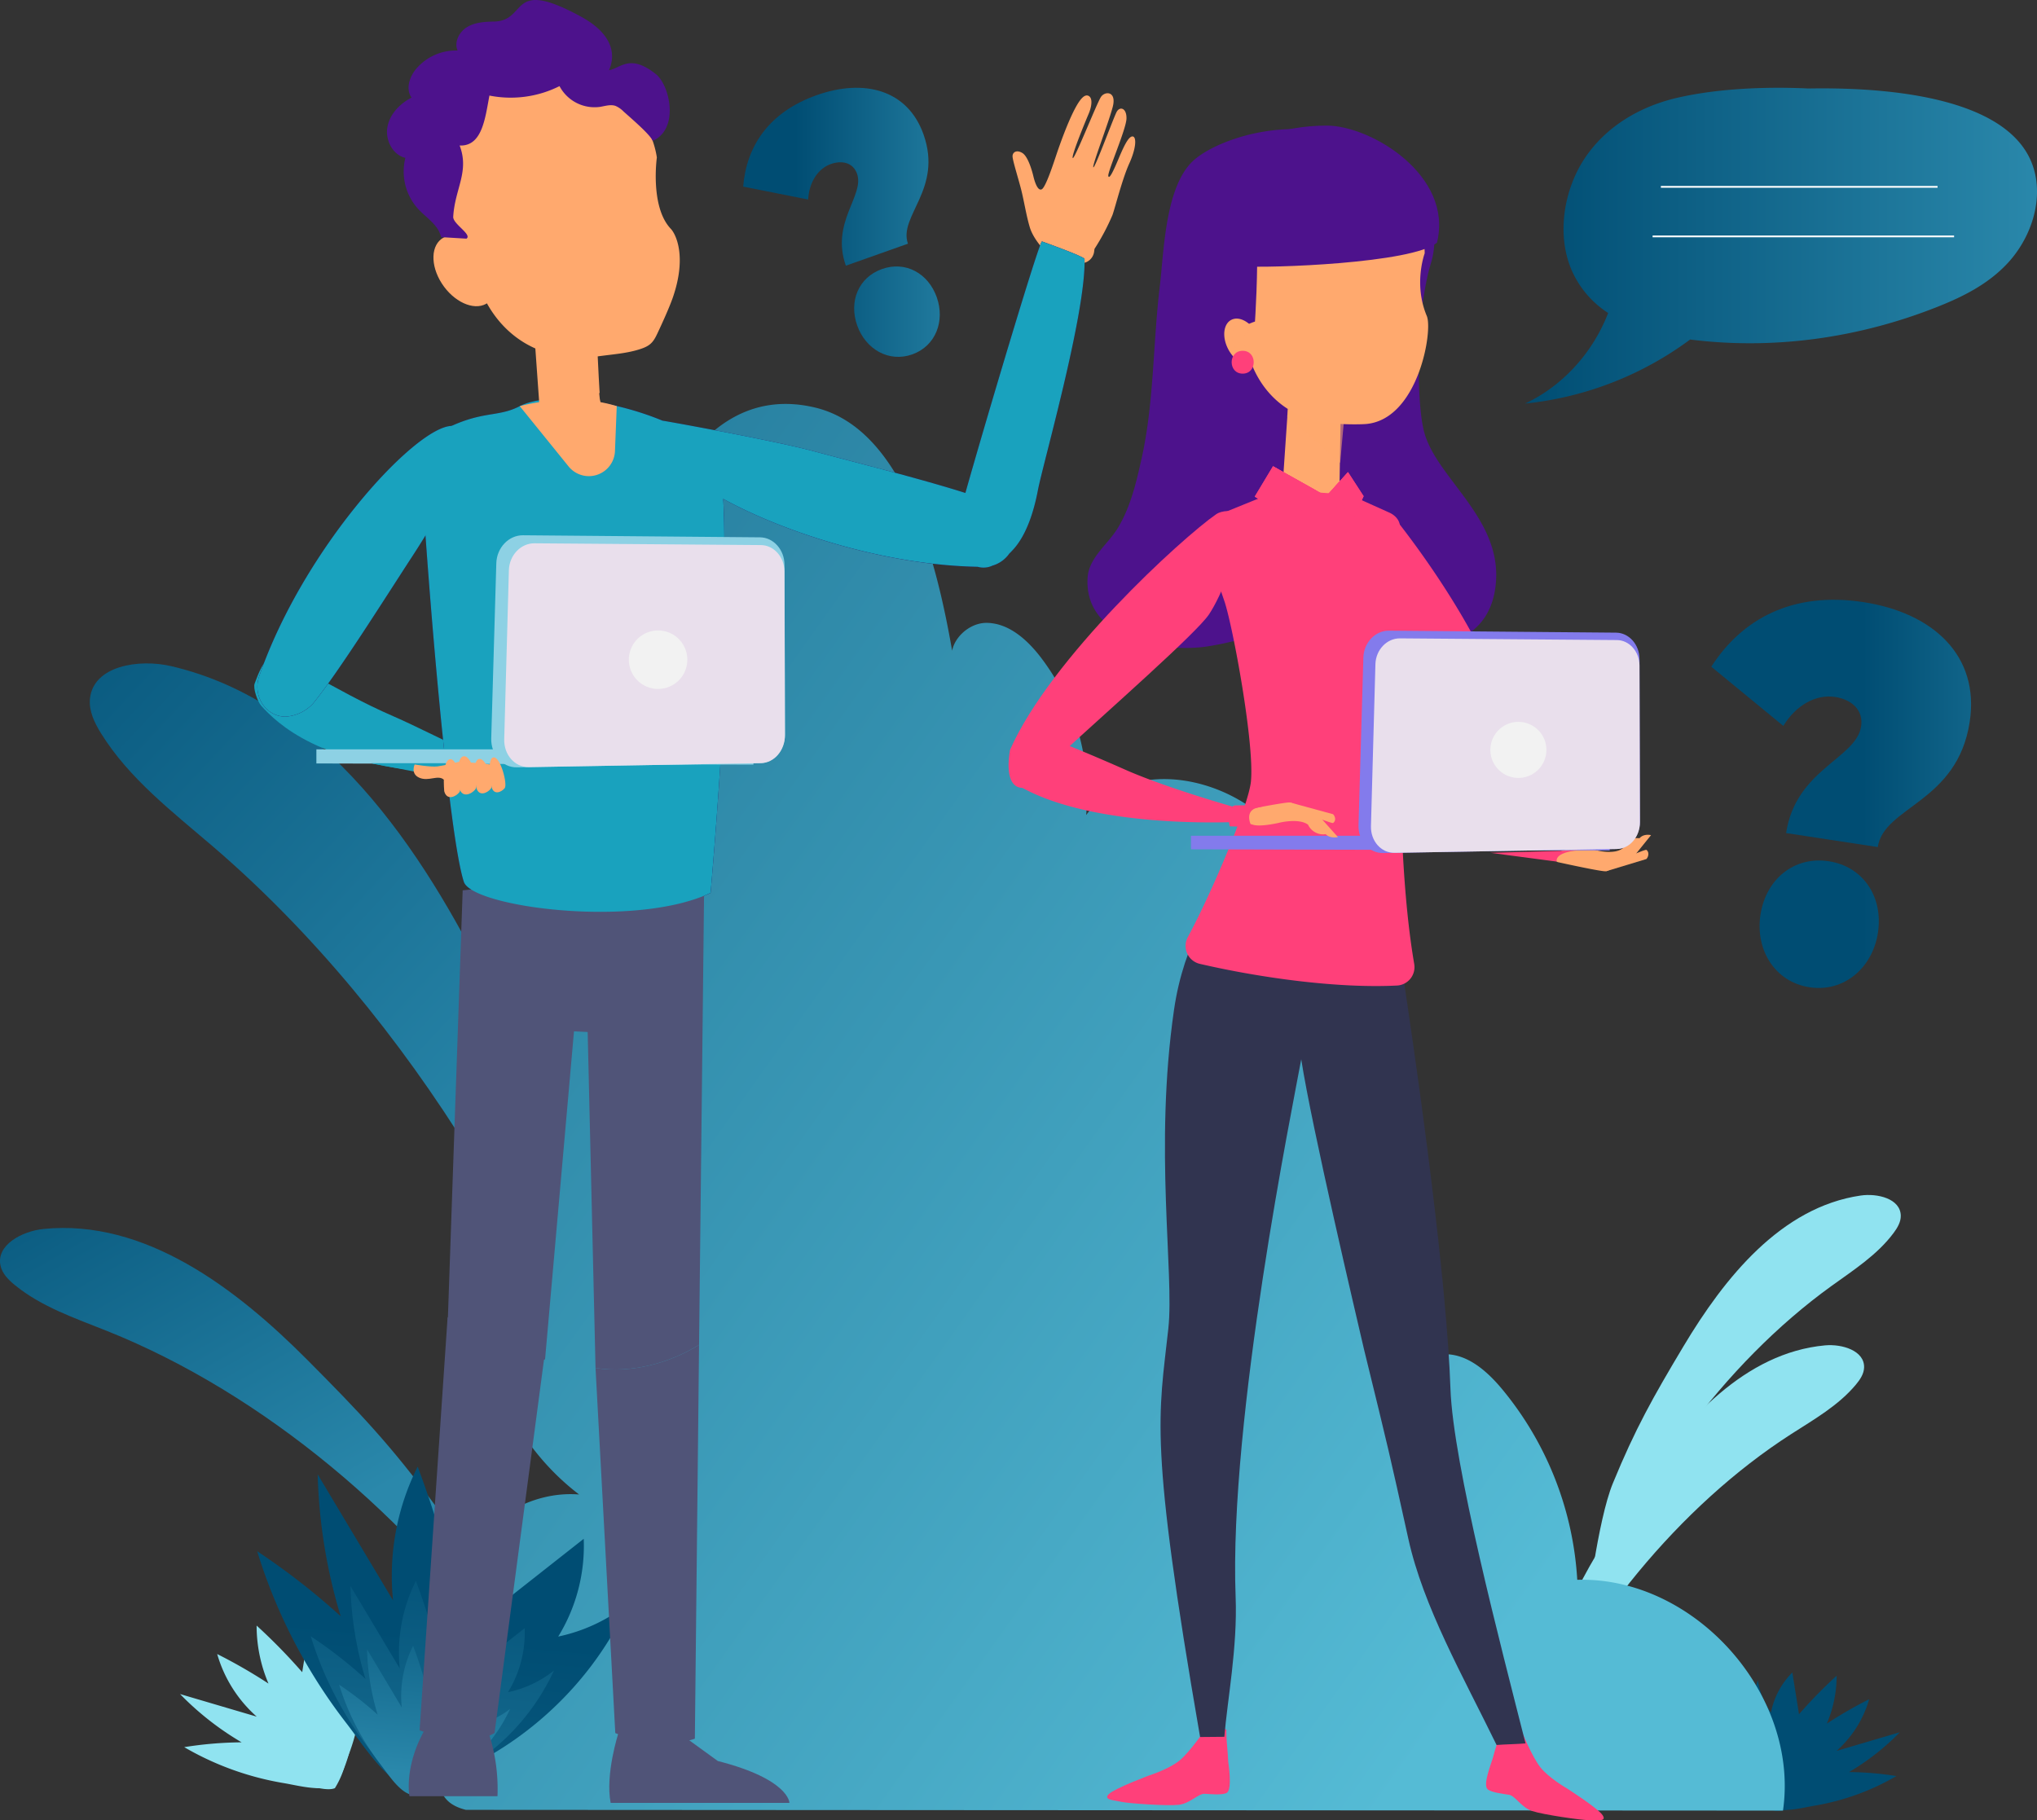 <svg height="776.336" viewBox="0 0 868.611 776.336" width="868.611" xmlns="http://www.w3.org/2000/svg" xmlns:xlink="http://www.w3.org/1999/xlink"><rect x="0" y="0" width="868.611" height="776.336" fill="#333333" stroke="none"/><linearGradient id="a" gradientUnits="objectBoundingBox" x1="1.153" x2="1.438" y1="2.57" y2="5.178"><stop offset="0" stop-color="#004D73"/><stop offset="1" stop-color="#2A88AB"/></linearGradient><linearGradient id="b" x1="1.638" x2="1.896" xlink:href="#a" y1="2.768" y2="5.437"/><linearGradient id="c" x1="2.305" x2="2.474" xlink:href="#a" y1="3.738" y2="5.391"/><linearGradient id="d" gradientUnits="objectBoundingBox" x1="-8.637" x2="-8.204" y1="-1.261" y2="-.646"><stop offset="0" stop-color="#b548f2"/><stop offset="1" stop-color="#90E3F0"/></linearGradient><linearGradient id="e" x1="-8.943" x2="-8.481" xlink:href="#d" y1="-1.814" y2="-1.222"/><linearGradient id="f" x1="2.395" x2="2.11" xlink:href="#d" y1="-4.202" y2="-1.594"/><linearGradient id="g" x1="3.252" x2="2.994" xlink:href="#d" y1="-7.571" y2="-4.903"/><linearGradient id="h" x1="4.227" x2="4.058" xlink:href="#d" y1="-10.967" y2="-9.314"/><linearGradient id="i" x1="0" x2=".682" xlink:href="#a" y1="-.345" y2=".664"/><linearGradient id="j" gradientUnits="objectBoundingBox" x1="-.711" x2=".781" y1="-.24" y2=".881"><stop offset="0" stop-color="#004D73"/><stop offset="1" stop-color="#55BBD5"/></linearGradient><linearGradient id="k" x1=".565" x2="1.581" xlink:href="#a" y1=".261" y2=".261"/><linearGradient id="l" x1=".257" x2="1.21" xlink:href="#a" y1=".688" y2=".688"/><linearGradient id="m" x1="0" x2="1" xlink:href="#a" y1=".5" y2=".5"/><linearGradient id="n" x1=".5" x2=".5" xlink:href="#a" y1="0" y2="1"/><linearGradient id="o" x1=".482" x2=".226" xlink:href="#a" y1=".518" y2="2.992"/><linearGradient id="p" x1=".563" x2=".332" xlink:href="#a" y1="-.347" y2="2.185"/><linearGradient id="q" x1=".601" x2=".45" xlink:href="#a" y1="-.707" y2=".861"/><path d="m243.711 429.477c4.817 1.95 12.43-.164 17.557-1.024a103.32 103.32 0 0 0 34.846-12.622 133.927 133.927 0 0 0 -20.2-1.7 102.8 102.8 0 0 0 21.663-16.986q-13.494 3.976-26.985 7.955a46.7 46.7 0 0 0 13.917-22.043 183.786 183.786 0 0 0 -18.058 10.4 52.039 52.039 0 0 0 4.179-20.42 200.436 200.436 0 0 0 -16.045 16.411q-1.426-8.9-2.849-17.8a33.2 33.2 0 0 0 -9.111 17.08 32.237 32.237 0 0 1 -5.59-13.778 65.209 65.209 0 0 0 6.673 54.528" fill="url(#a)" transform="translate(512.545 341.621)"/><path d="m245.8 415.342c3.152 1.278 8.139-.108 11.5-.672a67.691 67.691 0 0 0 22.826-8.268 87.7 87.7 0 0 0 -13.231-1.111 67.3 67.3 0 0 0 14.189-11.128q-8.839 2.607-17.675 5.21a30.509 30.509 0 0 0 9.115-14.437 121.072 121.072 0 0 0 -11.828 6.809 34.02 34.02 0 0 0 2.737-13.374 131.878 131.878 0 0 0 -10.508 10.748l-1.863-11.654a21.709 21.709 0 0 0 -5.97 11.183 21.107 21.107 0 0 1 -3.664-9.024 42.717 42.717 0 0 0 4.374 35.717" fill="url(#b)" transform="translate(509.927 356.066)"/><path d="m246.924 407.465c2.215.9 5.722-.073 8.084-.47a47.594 47.594 0 0 0 16.049-5.813 61.182 61.182 0 0 0 -9.3-.784 47.3 47.3 0 0 0 9.978-7.826q-6.212 1.834-12.427 3.664a21.506 21.506 0 0 0 6.408-10.153 84.915 84.915 0 0 0 -8.317 4.789 23.97 23.97 0 0 0 1.926-9.4 92.262 92.262 0 0 0 -7.391 7.558q-.658-4.1-1.313-8.2a15.309 15.309 0 0 0 -4.2 7.864 14.831 14.831 0 0 1 -2.574-6.346 30.032 30.032 0 0 0 3.075 25.115" fill="url(#c)" transform="translate(508.706 364.421)"/><path d="m202.469 504.605c22.7-52.12 63.882-103.217 111.7-133.953 9.815-6.307 20.214-12.2 27.668-21.172 1.731-2.079 3.343-4.479 3.441-7.182.268-7.248-9.4-10.152-16.624-9.491-34.079 3.124-59.786 31.763-78.893 60.159-14.13 21-22.349 33.891-33.209 56.756-7.352 15.488-14.085 54.882-14.085 54.882" fill="url(#d)" transform="translate(449.602 240.962)"/><path d="m209.515 492.873c19.876-53.263 58.264-106.491 104.369-139.745 9.459-6.823 19.532-13.263 26.494-22.621 1.613-2.17 3.1-4.653 3.051-7.359-.122-7.248-9.933-9.633-17.108-8.585-33.867 4.946-58 34.919-75.556 64.3-12.987 21.726-20.507 35.037-30.123 58.452-6.513 15.861-11.128 55.558-11.128 55.558" fill="url(#e)" transform="translate(467.095 195.307)"/><path d="m102.556 436.637c-5.834 2.365-15.06-.2-21.27-1.24a125.2 125.2 0 0 1 -42.222-15.297 162.3 162.3 0 0 1 24.474-2.058 124.537 124.537 0 0 1 -26.25-20.584q16.347 4.822 32.7 9.637a56.535 56.535 0 0 1 -16.864-26.706 223.08 223.08 0 0 1 21.876 12.601 62.929 62.929 0 0 1 -5.064-24.742 243.648 243.648 0 0 1 19.444 19.887q1.724-10.783 3.448-21.562a40.227 40.227 0 0 1 11.041 20.691 39.057 39.057 0 0 0 6.774-16.7 79 79 0 0 1 -8.087 66.069" fill="url(#f)" transform="translate(39.488 325.021)"/><path d="m86.686 419.514c-3.824 1.546-9.867-.129-13.931-.815a82.006 82.006 0 0 1 -27.655-10.013 106.129 106.129 0 0 1 16.031-1.351 81.558 81.558 0 0 1 -17.191-13.479l21.412 6.311a37.051 37.051 0 0 1 -11.044-17.494 145.5 145.5 0 0 1 14.332 8.254 41.282 41.282 0 0 1 -3.316-16.209 159.942 159.942 0 0 1 12.733 13.026q1.128-7.063 2.257-14.123a26.321 26.321 0 0 1 7.23 13.555 25.557 25.557 0 0 0 4.441-10.936 51.757 51.757 0 0 1 -5.3 43.274" fill="url(#g)" transform="translate(55.999 342.52)"/><path d="m77.676 409.967c-2.689 1.09-6.938-.091-9.8-.571a57.668 57.668 0 0 1 -19.448-7.042 74.1 74.1 0 0 1 11.274-.947 57.4 57.4 0 0 1 -12.089-9.48q7.528 2.22 15.06 4.437a26.012 26.012 0 0 1 -7.767-12.3 102.876 102.876 0 0 1 10.076 5.8 28.988 28.988 0 0 1 -2.33-11.4 112.264 112.264 0 0 1 8.954 9.16q.794-4.963 1.588-9.929a18.564 18.564 0 0 1 5.085 9.529 17.986 17.986 0 0 0 3.117-7.69 36.379 36.379 0 0 1 -3.723 30.429" fill="url(#h)" transform="translate(65.131 352.645)"/><path d="m258.488 615.825c-29.858-106.685-95.655-216.345-179.727-288.492-17.25-14.8-35.751-28.96-47.732-48.275-2.779-4.479-5.252-9.543-4.719-14.788 1.428-14.06 20.866-17.076 34.63-13.865 64.951 15.161 106.891 77.329 136.164 137.261 21.653 44.323 34.065 71.4 48.9 118.451 10.048 31.868 12.489 109.709 12.489 109.709" fill="url(#i)" transform="translate(12.05 33.692)"/><path d="m208.037 514.786c-28.716-65.923-80.8-130.55-141.287-169.432-12.409-7.976-25.567-15.429-35-26.776-2.187-2.63-4.225-5.667-4.35-9.083-.338-9.167 11.89-12.841 21.022-12.005 43.11 3.949 75.622 40.178 99.786 76.092 17.874 26.563 28.274 42.867 42.006 71.788 9.3 19.591 17.818 69.416 17.818 69.416" fill="url(#i)" transform="translate(14.93 153.212)"/><path d="m231.764 501.887c-40.69-59.287-104.084-112.867-170.843-139.577-13.694-5.478-28.026-10.3-39.432-19.657-2.647-2.17-5.224-4.761-6-8.094-2.069-8.937 9.24-14.865 18.368-15.774 43.075-4.291 81.864 25.115 112.4 55.8 22.583 22.694 35.883 36.73 54.851 62.523 12.845 17.473 30.652 64.78 30.652 64.78" fill="url(#i)" transform="translate(-15.244 205.333)"/><path d="m80.842 817.057c-11.842-2.933-12.361-10.923-11.88-23.109s10.338-23.348 22.366-25.338c-15.056-13.935-20-37.694-11.751-56.477s29.082-31.223 49.523-29.573c-46.527-35.5-53.886-103.154-44.611-160.937 7.53-46.914 32.435-100.333 79.61-105.892-12.987 1.532-17.021-73.954-16.853-83.459.759-43.145 24.174-127.419 82.679-113.216 40.989 9.947 53.688 75.929 59.379 110.37-4.782-8.007 4.239-18.671 13.566-18.595s17.135 7.035 22.858 14.4a96.271 96.271 0 0 1 19.58 67.556c19.392-25.776 63.391-16.522 83.149 8.975s41.143 60.681 44.943 92.712c6.025 50.685-2.177 99.9 12.329 148.838-6.649-7.464 2.187-20.319 12.179-20.57s18.407 7.237 24.8 14.917a140.316 140.316 0 0 1 32.018 81.282c50.031-1.432 94.889 48.9 87.725 98.438l-561.614-.324" fill="url(#j)" transform="translate(117.843 -45.191)"/><path d="m258.792 345.975c1.066-7-4.078-11.479-11.1-12.549-8.157-1.243-16.641 3.469-22.074 12.347l-30.718-25.243c12.981-20.2 34.417-32.188 64.777-27.563 29.792 4.538 49.724 22.826 45.423 51.055-5.263 34.549-36.552 36.023-39.2 53.412l-39.095-5.956c4.17-27.326 29.887-31.725 31.987-45.503zm-42.922 80.342c2.306-15.129 14.311-25.083 29.109-22.83s23.3 15.335 20.991 30.464c-2.271 14.906-14.377 25.54-29.182 23.283s-23.188-16.011-20.918-30.917z" fill="url(#k)" transform="translate(534.817 -36.188)"/><path d="m154.782 215.4c-1.682-4.744-6.4-5.823-11.162-4.138-5.524 1.957-9.257 7.753-9.682 15.136l-27.7-5.506c1.351-17.01 10.758-31.7 31.324-38.99 20.179-7.15 38.8-2.382 45.573 16.738 8.289 23.4-10.811 34.821-6.638 46.6l-26.48 9.379c-6.561-18.505 8.07-29.887 4.765-39.219zm.066 64.711c-3.629-10.25.547-20.51 10.57-24.063s19.734 1.79 23.366 12.04c3.577 10.1-.439 20.817-10.466 24.369s-19.893-2.248-23.47-12.345z" fill="url(#l)" transform="translate(210.67 -141.311)"/><path d="m51.524 295.6c-2.525-2.553-5.9-1.818-8.463.711-2.978 2.939-3.633 7.815-1.668 12.716l-19.566 4.838c-4.28-11.4-2.657-23.742 8.418-34.682 10.87-10.734 24.338-13.3 34.511-3 12.451 12.6 3.573 25.77 9.839 32.112l-14.263 14.089c-9.846-9.968-3.845-21.757-8.808-26.784zm19.657 41.783c-5.451-5.52-5.862-13.416-.463-18.748s13.29-4.827 18.741.693c5.37 5.44 6.029 13.579.627 18.915s-13.531 4.578-18.905-.859z" fill="url(#i)" transform="translate(-4.318 84.402)"/><path d="m419.813 217.358c-5.991-37.5-72.578-38.718-97.028-38.308-17.672-.832-38.408-.073-55.85 3.946-14.826 3.417-29.391 11.274-38.9 24.888s-12.949 33.585-6 49.129a41.516 41.516 0 0 0 15.355 17.777c-6.433 16.7-19.187 31.025-35.424 38.635a142.5 142.5 0 0 0 70.384-27.316c35.33 4.448 71.464-.519 105.1-13.8 10.978-4.333 21.956-9.721 30.415-18.9s14.055-22.847 11.948-36.051z" fill="url(#m)" transform="translate(448.353 -141.311)"/><path d="m218.591 190.88h117.984" fill="url(#n)" stroke="#fff" stroke-miterlimit="10" stroke-width=".758" transform="translate(489.63 -111.193)"/><path d="m217.58 196.947h128.551" fill="url(#n)" stroke="#fff" stroke-miterlimit="10" stroke-width=".758" transform="translate(487.12 -96.13)"/><path d="m111.835 484.786c-10.821-4.079-20.082-19.023-27.162-28.169a229.957 229.957 0 0 1 -37.942-73.226 297.457 297.457 0 0 1 35.594 27.7 228.724 228.724 0 0 1 -9.79-60.472q16.065 26.865 32.126 53.731a103.811 103.811 0 0 1 10.507-57.05 409.541 409.541 0 0 1 13.841 44.256 115.7 115.7 0 0 1 23.979-39.7 446.009 446.009 0 0 1 1.473 51.055q15.757-12.411 31.513-24.811a73.862 73.862 0 0 1 -10.874 41.683 71.7 71.7 0 0 0 29.938-14.095c-17.369 38.353-52.535 68.2-93.2 79.1" fill="url(#o)" transform="translate(62.933 278.174)"/><path d="m95.938 451.347c-7.088-2.671-13.155-12.461-17.79-18.448a150.622 150.622 0 0 1 -24.853-47.965 195.059 195.059 0 0 1 23.314 18.146 149.785 149.785 0 0 1 -6.409-39.608l21.043 35.19a68.022 68.022 0 0 1 6.875-37.362 267.293 267.293 0 0 1 9.066 28.987 75.778 75.778 0 0 1 15.711-26 293.56 293.56 0 0 1 .965 33.438l20.64-16.254a48.362 48.362 0 0 1 -7.119 27.3 46.9 46.9 0 0 0 19.608-9.233 95.038 95.038 0 0 1 -61.047 51.81" fill="url(#p)" transform="translate(79.228 312.916)"/><path d="m86.755 432.563c-4.984-1.881-9.25-8.763-12.51-12.973a105.959 105.959 0 0 1 -17.477-33.728 137.214 137.214 0 0 1 16.4 12.758 105.208 105.208 0 0 1 -4.51-27.852q7.4 12.376 14.8 24.749a47.816 47.816 0 0 1 4.841-26.278 188.969 188.969 0 0 1 6.374 20.385 53.272 53.272 0 0 1 11.044-18.285 205.324 205.324 0 0 1 .679 23.513q7.256-5.71 14.513-11.427a33.991 33.991 0 0 1 -5.008 19.2 32.988 32.988 0 0 0 13.788-6.492 66.823 66.823 0 0 1 -42.926 36.434" fill="url(#q)" transform="translate(87.853 332.637)"/><path d="m221.569 271.6s-1.863 3.786-1.052 4.329 7.471-2.818 8.6-2.7c1.275 1.01.912 2.894-.017 3.918l-17.222 5.217z" fill="#ffa96e" transform="translate(472.957 89.211)"/><path d="m206.852 281.659a1.753 1.753 0 0 0 .592.254c2.5.55 18.94 4.155 20.427 3.859 1.606-.313 12.2-6.736 12.2-6.736l7-8.665s-3.072-.8-4.918 1.316c-1.727-.15-4.949-.2-7.077 4.221-3.653 3-11.35.9-11.35.9s-7.328-1.954-10.473-1l-6.374 1.933a2.019 2.019 0 0 0 -1.111.846 1.952 1.952 0 0 0 .495 2.685z" fill="#ffa96e" transform="translate(456.963 85.797)"/><path d="m289.573 210.42a34.779 34.779 0 0 1 5.217 30.785c-6.091 20.068-6.318 57.205-3.006 71.1 4.7 19.7 32.3 36.458 30.851 63.7s-26.5 30.36-39.272 27.727-15.725-17.487-35.626-12.127c-15.885 4.277-31.276 10.062-47.589 12.74-19.037 3.128-53.378-2.94-51.7-29.249.54-8.491 8.554-14.123 12.751-20.949 5.552-9.038 7.993-19.615 10.267-29.823 5.35-24 4.827-49.108 7.767-73.477 1.787-14.826 2.226-42.818 14.52-53.778 13.431-11.969 65.419-27.819 95.82 13.351z" fill="#4d128c" transform="translate(315.326 -128.758)"/><path d="m174.413 255.123c9.546 14.927 24.289 11.95 21.959-3.3l.495-30.666-22.506-3.072-1.988 29.115a13.064 13.064 0 0 0 2.04 7.923z" fill="#ffa96e" transform="translate(374.802 -43.652)"/><path d="m195.438 241.766-22.6-19.734.383-4.239 24.174 2.17-1.957 21.8z" fill="#ffa96e" fill-rule="evenodd" opacity=".57" transform="translate(376.033 -44.37)"/><path d="m202.44 394.183c-.1-1.964-.247-4.27-.428-6.067-.39-3.841-.373-7.815-.373-7.815l-8.449-.749s-6.844 10.107-11.347 13.879-12.949 6.45-12.949 6.45-14.732 5.475-17.351 8 2.257 2.595 5.21 3.3 19.713 1.835 24.554 1.289 8.414-4.848 11.065-4.7 7.579.644 9.442-.408c2.494-1.407.627-13.172.627-13.172z" fill="#ff407a" transform="translate(321.303 357.246)"/><path d="m246.84 416.979c-2.03-3.013-15.286-11.458-15.286-11.458s-7.694-4.392-11.309-9.024-8.181-15.948-8.181-15.948l-8.418-1.041s-.815 3.887-2 7.561c-.557 1.72-1.181 3.946-1.693 5.841s-4.291 11.114-2.145 13.015c1.6 1.417 6.523 1.964 9.146 2.379s5.214 5.364 9.832 6.917 21.238 3.963 24.275 3.894 7.813.876 5.779-2.136z" fill="#ff407a" transform="translate(436.523 357.134)"/><path d="m194.83 233.5c12.221 15.505 56.192 74.529 51.337 114.738a5.975 5.975 0 0 1 -10.288 3.249c-22.363-23.506-64.777-105.8-50.128-119.036a6.325 6.325 0 0 1 9.079 1.049z" fill="#ff407a" transform="translate(400.62 -11.646)"/><path d="m189.353 579.515c.839 21.6-3.577 44.141-4.806 59.626-3.448.028-6.9.066-10.351.091-21.91-126.611-17.654-136.453-13.534-174.252 2.56-23.513-6.151-76.674 2.414-135.861 4.235-29.263 17.588-47.885 23.283-52.545l69.785 7.854c12.916 82.332 23.309 162.723 24.814 206.272 1.111 32.108 21.416 109.423 32.018 151.255-3.476.324-8.871.387-12.35.679-14.367-29.465-31.23-58.943-37.621-87.906-8.2-37.113-8.2-37.113-18.926-80.9-3.148-13.607-22.262-94.555-26.752-123.619-3.462 19.031-30.935 153.374-27.974 229.306z" fill="#313450" transform="translate(337.542 101.568)"/><g fill="#ff407a"><path d="m188.266 352.317c-1.034 10.337-16.756 47.586-26.9 66.32a7.861 7.861 0 0 0 5.1 11.427c25.428 5.89 58.522 10.543 84.124 9.247a7.866 7.866 0 0 0 7.3-9.243c-6.1-35.688-5.973-81.878-5.8-97.428a7.976 7.976 0 0 1 2.891-5.983c7.352-6.241 14.067-18.452 14.715-21.559 4.371-11.807-16.564-29.4-17.916-61.8-.108-2.553-2.149-4.625-4.479-5.673l-15.701-7.067a7.855 7.855 0 0 0 -2.678-.672l-26.48-1.856a7.877 7.877 0 0 0 -3.514.561l-21.89 8.9c-2.95 1.2-8.314 3.009-8.327 6.192-.031 8.212 5.663 24.143 8.226 31.652 3.57 10.433 12.932 60.982 11.329 76.982z" transform="translate(345.148 -19.004)"/><path d="m203.756 237.214-.637-9.6-9.31 10.208-22.709-12.722 2 13.984 19.637 8.867z" transform="translate(371.715 -26.235)"/><path d="m203.756 237.214-.637-9.6-9.31 10.208-22.709-12.722 2 13.984 19.637 8.867z" transform="translate(371.715 -26.235)"/><path d="m203.756 237.214-.637-9.6-9.31 10.208-22.709-12.722 2 13.984 19.637 8.867z" transform="translate(371.715 -26.235)"/><path d="m176.65 225.1-7.787 12.946 16.187 9.987 9.79-12.742z" transform="translate(366.164 -26.235)"/><path d="m178.543 232.5 7.5 14.905 5.233-11.349-6.638-10.236z" transform="translate(390.198 -24.441)"/><path d="m176.65 225.1-7.787 12.946 16.187 9.987 9.79-12.742z" transform="translate(366.164 -26.235)"/><path d="m178.543 232.5 7.5 14.905 5.233-11.349-6.638-10.236z" transform="translate(390.198 -24.441)"/><path d="m162.388 333c17.891-16.519 56.568-50.463 61.844-58.424 5.141-7.749 13.876-27.936 11.591-41.268-.679-3.97-6.586-2.776-8.449-1.484-14.893 10.33-70.729 61.413-88.028 100.591-3.989 23.625 12.224 19.331 23.042.585z" transform="translate(291.343 -12.602)"/></g><path d="m251.507 255.755c-5.774-13.687-.9-26.713-.9-26.713-.07-10.985-5.781-23.533-14.356-31.708a35.376 35.376 0 0 0 -24.885-10.4c-18.873-.146-46.353 11.709-46.238 29.677l9.438 52.514c4.636 19.685 18.933 31.279 36.831 32.251 2.347.679 11.507.69 14.245.449 22.118-1.957 28.571-39.655 25.865-46.07z" fill="#ffa96e" transform="translate(356.903 -121)"/><path d="m183.412 255.893s-21.935 6.767-18.543 27.1c0 0-7.606-76.27 8.293-92.939s10.25 65.839 10.25 65.839z" fill="#4d128c" transform="translate(351.733 -118.764)"/><path d="m176.937 243.371c-14.172-1.149 4.155-23.015-9.059-28.775-2.093-.916-2.065-4.848-4.409-6.123 7.666-19.18 31.582-25.083 49.446-25.094 18.992-.014 54.165 21.329 47.067 49.923-10.338 8.798-71.625 10.992-83.045 10.069z" fill="#4d128c" transform="translate(352.772 -129.816)"/><path d="m179.524 214.365c2.431 5.259 1.477 10.643-2.128 12.019s-8.491-1.766-10.919-7.025-1.477-10.643 2.128-12.023 8.495 1.764 10.919 7.029z" fill="#ffa96e" transform="translate(356.903 -71.14)"/><path d="m172.954 210.477a4.163 4.163 0 0 0 -2.689-2.661c-1.487-.449-3.741.1-4.117 4.357s2.313 8.206 4.625 7.9c.731-.1 1.219-1.094 1.543-2.414a3.2 3.2 0 0 1 -1.609-3.887 3.515 3.515 0 0 1 2.246-2.532c.005-.474.001-.763.001-.763z" fill="#ffa96e" fill-rule="evenodd" opacity=".68" transform="translate(359.338 -69.464)"/><path d="m170.747 220.7c6.269 0 6.28-9.742 0-9.742s-6.279 9.742 0 9.742z" fill="#ff407a" transform="translate(359.157 -61.352)"/><path d="m161.061 276.113v-5.772h178.564v6.253z" fill="#837bec" transform="translate(346.793 86.095)"/><path d="m291.4 338.352-99.3 1.714c-6 .1-10.717-5.231-10.522-11.887l2.069-71.5c.185-6.384 5.085-11.5 10.926-11.455l96.815.85c5.517.045 9.992 5.081 10.009 11.264l.2 69.165c.022 6.441-4.537 11.752-10.197 11.849z" fill="#837bec" transform="translate(397.717 23.736)"/><path d="m288 336-94.8 1.633c-5.747.1-10.274-5.019-10.1-11.406l1.9-69.043c.171-6.137 4.862-11.061 10.466-11.016l92.5.724c5.308.042 9.609 4.886 9.626 10.835l.2 66.884c.021 6.189-4.36 11.296-9.792 11.389z" fill="#e9dfec" transform="translate(401.499 26.08)"/><path d="m221.608 268.341a11.946 11.946 0 1 1 -11.946-11.941 11.945 11.945 0 0 1 11.946 11.941z" fill="#f2f2f2" transform="translate(437.801 51.469)"/><path d="m145.614 261.988a10.531 10.531 0 0 1 11.629-2.825c5.409 2.065 14.844 5.869 29.816 12.486 19.615 8.676 52.709 17.724 52.709 17.724l-1.076 4.381s-62.314 4.078-95.9-14.579a6.952 6.952 0 0 1 -2.654-9.337 40.945 40.945 0 0 1 5.476-7.85z" fill="#ff407a" transform="translate(292.775 56.611)"/><path d="m183.511 276.585s-1.982-3.629-1.118-4.151 7.955 2.7 9.156 2.591c1.355-.968.968-2.776-.021-3.758l-18.337-5z" fill="#ffa96e" transform="translate(376.909 75.974)"/><path d="m167.842 270.219a1.994 1.994 0 0 1 .634-.24c2.664-.529 20.162-3.984 21.74-3.7 1.714.3 12.987 6.461 12.987 6.461l7.446 8.306s-3.267.773-5.231-1.261a7.1 7.1 0 0 1 -7.533-4.05c-3.89-2.87-12.085-.86-12.085-.86s-7.8 1.874-11.149.961l-6.784-1.853a2.144 2.144 0 0 1 -1.184-.811 1.757 1.757 0 0 1 .529-2.574z" fill="#ffa96e" transform="translate(359.885 75.963)"/><path d="m166.082 275.574 9.456.314s-3.95-7.147 2.877-8.38-10.118-.839-10.118-.839-3.849.379-2.215 8.905z" fill="#ff407a" transform="translate(358.256 76.828)"/><path d="m226.014 276.9-28.3-3.741 37.036-1.027s-9.443.617-8.736 4.768z" fill="#ff407a" transform="translate(437.801 90.551)"/><path d="m133.539 286.769c.878-4.005 1.268-.421 1.268-.421-4.576-1.811-20.43-9.909-28.657-13.458-27.963-12.068-44.475-26.02-54.35-23.781-2 .456-4.573 7.847-5.256 9.609-.78 2.02 1.257 7.829 2.863 9.567 6.5 7.028 24.714 25.926 79.833 28.677z" fill="#19a2be" transform="translate(62.045 32.788)"/><path d="m152.914 246.536s-4.8-4.82-6.335-9.923-2.455-11.242-3.681-16.063-3.577-12.221-3.678-14.112 1.738-3.044 4.19-1.532 4.19 7.805 4.7 9.978 1.839 6.422 3.577 5.478 5.109-11.434 6.335-15.07 4.531-13.026 7.666-19.023c2.166-4.141 4.193-6.725 6.032-5.684s1.125 4.817 0 7.464-7.46 17.856-6.847 18.992 10.323-23.526 12.058-26.079 6.746-2.455 5.008 4.253-8.892 25.132-8.279 25.794 8.62-21.189 9.95-23.648 4.291-1.7 4.19 2.835-8.16 22.823-7.753 24.522 2.417-2.73 4.242-7.053c2.044-4.838 4.312-10.1 6.2-9.811 1.637.254 1.463 4.994-1.5 11.514s-5.928 18.459-7.154 21.956a95.194 95.194 0 0 1 -7.666 14.454c-.077.495-.143.961-.2 1.4a5.68 5.68 0 0 1 -5.782 4.744h-9.449a5.62 5.62 0 0 1 -5.824-5.386z" fill="#ffa96e" transform="translate(292.555 -139.651)"/><path d="m66.807 245.669c-.536-9.226 6.837-14.8 15.394-18.288 12.479-5.085 18.288-3.04 26.731-7.415 16.136-8.359 62.151.648 83.34 19.539 5.67 14.792 3.152 45.008 4.2 75.163 1.083 31.171-6.168 112.885-6.168 112.885-32.286 15.328-101.736 6.036-105.223-4.723-6.496-20.037-15.251-124.838-18.274-177.161z" fill="#300254" transform="translate(112.708 -46.751)"/><path d="m103.128 407.666h-37.528s-2.407-12.022 6.133-27.656l27.573.46a76.833 76.833 0 0 1 3.822 27.196z" fill="#505478" transform="translate(109.007 358.383)"/><path d="m93.692 382.882s-5.635 17.426-3.27 29.615h76.235s.045-10.067-30.541-17.867l-21.263-15.417z" fill="#505478" transform="translate(169.968 356.401)"/><path d="m132.305 332.677-1.79 167.962s-14.189 5.813-33.93-2.389l-8.428-155.692c15.105 2.413 31.634-2.086 44.148-9.881z" fill="#505478" transform="translate(165.786 240.863)"/><path d="m70.048 470.312 6.419-185.612 103.067-10.769-2.267 204.595c-12.514 7.795-29.043 12.294-44.148 9.881l-3.354-143.29-5.83-.293-12.335 139.889c-14.261 5.294-32.427-1.933-41.552-14.401z" fill="#505478" transform="translate(120.825 95.013)"/><path d="m78.567 330.318c9.125 12.726 27.291 20.1 41.557 14.7l-21.542 162.682s-9.71 7.241-31.965-1.123z" fill="#505478" transform="translate(112.306 231.361)"/><path d="m249.621 264.4a13.309 13.309 0 0 1 -12.671 17.675c-59.577-.3-126.444-31.154-132.9-47.035a9.673 9.673 0 0 1 -.463-1.449c-.63-2.765-16.885-16.2-3.385-13.889 11.114 1.9 49.4 9.024 63.589 12.827 21.618 5.8 59.4 15.2 76.138 21.694 3.953 1.536 8.293 6.172 9.689 10.177z" fill="#300254" transform="translate(182.43 -40.289)"/><path d="m186.8 205.038c.644 23.161-17.724 87.3-19.887 98.675-1.529 8.042-4.521 18.619-10.441 25.163-18.173 20.078-25.738-3.845-23.746-12.037 3.465-14.252 34.637-119.645 35.925-119.276-.002.001 18.12 6.468 18.149 7.475z" fill="#300254" transform="translate(275.668 -94.601)"/><path d="m58.771 344.145c-8.408.021-14.154-8.8-11.253-17.212 18.8-54.461 66.146-105.9 81.808-106.766a7.931 7.931 0 0 1 1.39.038 5.558 5.558 0 0 1 4.963 4.569c2.5 10.563-15.1 39.109-22.792 50.894-11.713 17.954-31.551 49.567-42.351 62.83a17.368 17.368 0 0 1 -11.765 5.646z" fill="#300254" transform="translate(62.999 -38.513)"/><path d="m349.758 205.038c-.028-1.01-18.149-7.474-18.149-7.474-1.094-.313-23.739 75.64-32.662 107.274-18.947-6.025-47.648-13.228-65.432-18-14.185-3.8-52.476-10.926-63.589-12.827-.056-.007-.091-.007-.143-.014-22.175-9.188-49.24-12.2-60.852-6.185-8.442 4.374-14.252 2.33-26.731 7.415-8.557 3.486-15.93 9.062-15.394 18.288 3.023 52.322 11.779 157.124 18.274 177.16 3.486 10.758 72.937 20.051 105.223 4.723 0 0 7.251-81.714 6.168-112.885-.69-19.838.153-39.676-.8-55.161 25.362 13.973 68.375 28.221 108.531 28.981a9.03 9.03 0 0 0 6.307-.505 13.3 13.3 0 0 0 7.147-5.109c.578-.571 1.167-1.181 1.769-1.846 5.921-6.544 8.913-17.122 10.441-25.163 2.167-11.375 20.534-75.51 19.892-98.672z" fill="#19a2be" transform="translate(112.708 -94.601)"/><path d="m58.771 344.145c-8.408.021-14.154-8.8-11.253-17.212 18.8-54.461 66.146-105.9 81.808-106.766a7.931 7.931 0 0 1 1.39.038 5.558 5.558 0 0 1 4.963 4.569c2.5 10.563-15.1 39.109-22.792 50.894-11.713 17.954-31.551 49.567-42.351 62.83a17.368 17.368 0 0 1 -11.765 5.646z" fill="#19a2be" transform="translate(62.999 -38.513)"/><path d="m84.444 245.906c12.831 17.435 28.671 10.762 24.307-6.955l-3.27-30.966-24.881.091 2.414 33.874a7.587 7.587 0 0 0 1.43 3.956z" fill="#ffa96e" transform="translate(147.021 -68.724)"/><path d="m108.719 238.172-27.9-24.884-.231-4.653 26.552-1.32 1.19 23.943z" fill="#ffa96e" fill-rule="evenodd" transform="translate(146.982 -70.388)"/><path d="m73.784 190.632c9.884-8.61 32.206-12.824 44.277-14.419a41.19 41.19 0 0 1 29.29 7.07c11.11 7.478 19.622 20.371 21.391 32.415 0 0-2.967 21.026 5.928 30.391 2.281 2.4 6.868 11.967.909 29.263-1.484 4.308-4.751 11.469-6.68 15.54-1.613 3.4-2.842 4.974-6.614 6.3-5.189 1.825-10.828 2.313-16.247 3-.609.077-.609.077-1.8.23-2.87.373-1.5.7-4.381.289-20.4 1.822-38.353-8.5-46.586-29.162l-24.683-48.2c-3.752-11.193-3.703-24.96 5.196-32.717z" fill="#ffa96e" transform="translate(111.352 -148.531)"/><path d="m91.454 206.535c5.015 7.8 4.695 16.543-.711 19.528s-13.855-.916-18.87-8.717-4.695-16.547.711-19.532 13.854.919 18.87 8.721z" fill="#ffa96e" transform="translate(116.516 -96.467)"/><path d="m80.373 201.484a6.663 6.663 0 0 0 -4.852-3.622c-2.459-.383-5.91.989-5.559 7.819s5.485 12.5 9.08 11.5c1.139-.317 1.689-2.006 1.909-4.169-2.232-.536-3.73-3.023-3.41-5.806a5.622 5.622 0 0 1 3-4.507c-.098-.755-.168-1.215-.168-1.215z" fill="#ffa96e" fill-rule="evenodd" transform="translate(120.551 -94.004)"/><path d="m96.521 269.782c2.522-1.752-5.83-6.259-5.656-9.323.672-11.943 7-19.232 2.734-30.405 9.672.439 10.891-11.793 12.705-21.3a46.407 46.407 0 0 0 29.883-4.026 16.9 16.9 0 0 0 17.257 8.853c2.208-.352 4.5-1.146 6.617-.418a10.842 10.842 0 0 1 3.455 2.41c4.479 3.981 11.438 10 12.413 12.528 11.542-5.207 7.216-23.753 1.438-28.406-11.218-9.024-15.164-2.528-20.092-1.745 2.069-4.542 3.782-14.283-11.964-22.872-31.077-16.944-22.4 1.835-37.057 2.114-3.943.073-8.07.317-11.448 2.344s-5.674 6.419-4.068 10.02a22.2 22.2 0 0 0 -17.675 7.808c-2.859 3.424-4.556 8.63-1.968 12.263-4.973 2.574-9.289 7.028-10.288 12.538s2.2 11.873 7.652 13.176a23.774 23.774 0 0 0 5.51 21.844c3.559 3.81 8.641 6.84 9.7 11.946" fill="#4d128c" transform="translate(102.397 -168)"/><path d="m78.882 219.7s21.708-6.2 41.351 0l-.759 19.159a11.129 11.129 0 0 1 -19.768 6.562z" fill="#ffa96e" transform="translate(142.758 -46.483)"/><path d="m53.98 265.78v-6.024h186.369v6.526z" fill="#8dd1e4" transform="translate(80.929 59.815)"/><path d="m190.022 330.738-103.648 1.787c-6.259.108-11.183-5.458-10.981-12.406l2.162-74.619c.192-6.663 5.3-12.005 11.4-11.953l101.045.881c5.761.049 10.431 5.3 10.448 11.758l.212 72.188c.02 6.719-4.734 12.263-10.638 12.364z" fill="#8dd1e4" transform="translate(134.079 -5.268)"/><path d="m186.464 328.288-98.943 1.7c-6 .1-10.724-5.235-10.539-11.9l1.985-72.06c.178-6.4 5.074-11.545 10.922-11.5l96.547.759c5.538.045 10.031 5.1 10.048 11.309l.2 69.806c.023 6.456-4.546 11.785-10.22 11.886z" fill="#e9dfec" transform="translate(138.027 -2.825)"/><path d="m117.176 257.668a12.47 12.47 0 1 1 -12.468-12.468 12.47 12.47 0 0 1 12.468 12.468z" fill="#f2f2f2" transform="translate(175.913 23.675)"/><path d="m89.93 267.109-29.249-5.653h41.261s-12.493 1.282-12.012 5.653z" fill="#19a2be" transform="translate(97.568 64.035)"/><path d="m85.322 261.279s-6.213 1.606-9.2 1.982-9.783-.832-9.783-.832-1.909 4.019 2.055 5.694 7.868-1.407 10.372.777c1.794 1.56 22.328 3.2 22.732-5.559.057-1.212-16.176-2.062-16.176-2.062z" fill="#ffa96e" transform="translate(110.479 63.595)"/><path d="m69.758 274.634s-1.139-12.879 2.372-13.642 5.534 12.19 4.089 14.067-5.329 3.764-6.461-.425z" fill="#ffa96e" transform="translate(119.666 62.803)"/><path d="m71.871 274.237s-2-12.8 1.71-13.6 6.649 12.068 5.127 14.057-5.638 3.98-6.837-.457z" fill="#ffa96e" transform="translate(124.013 61.911)"/><path d="m74.075 273.213s-2.208-11.525 1.139-12.249 6.412 10.859 5.033 12.653-5.085 3.594-6.172-.404z" fill="#ffa96e" transform="translate(129.05 62.733)"/><path d="m76.056 273.462s-2.347-12.047.686-12.695 6.144 11.441 4.9 13.068-4.608 3.249-5.586-.373z" fill="#ffa96e" transform="translate(133.589 62.261)"/></svg>